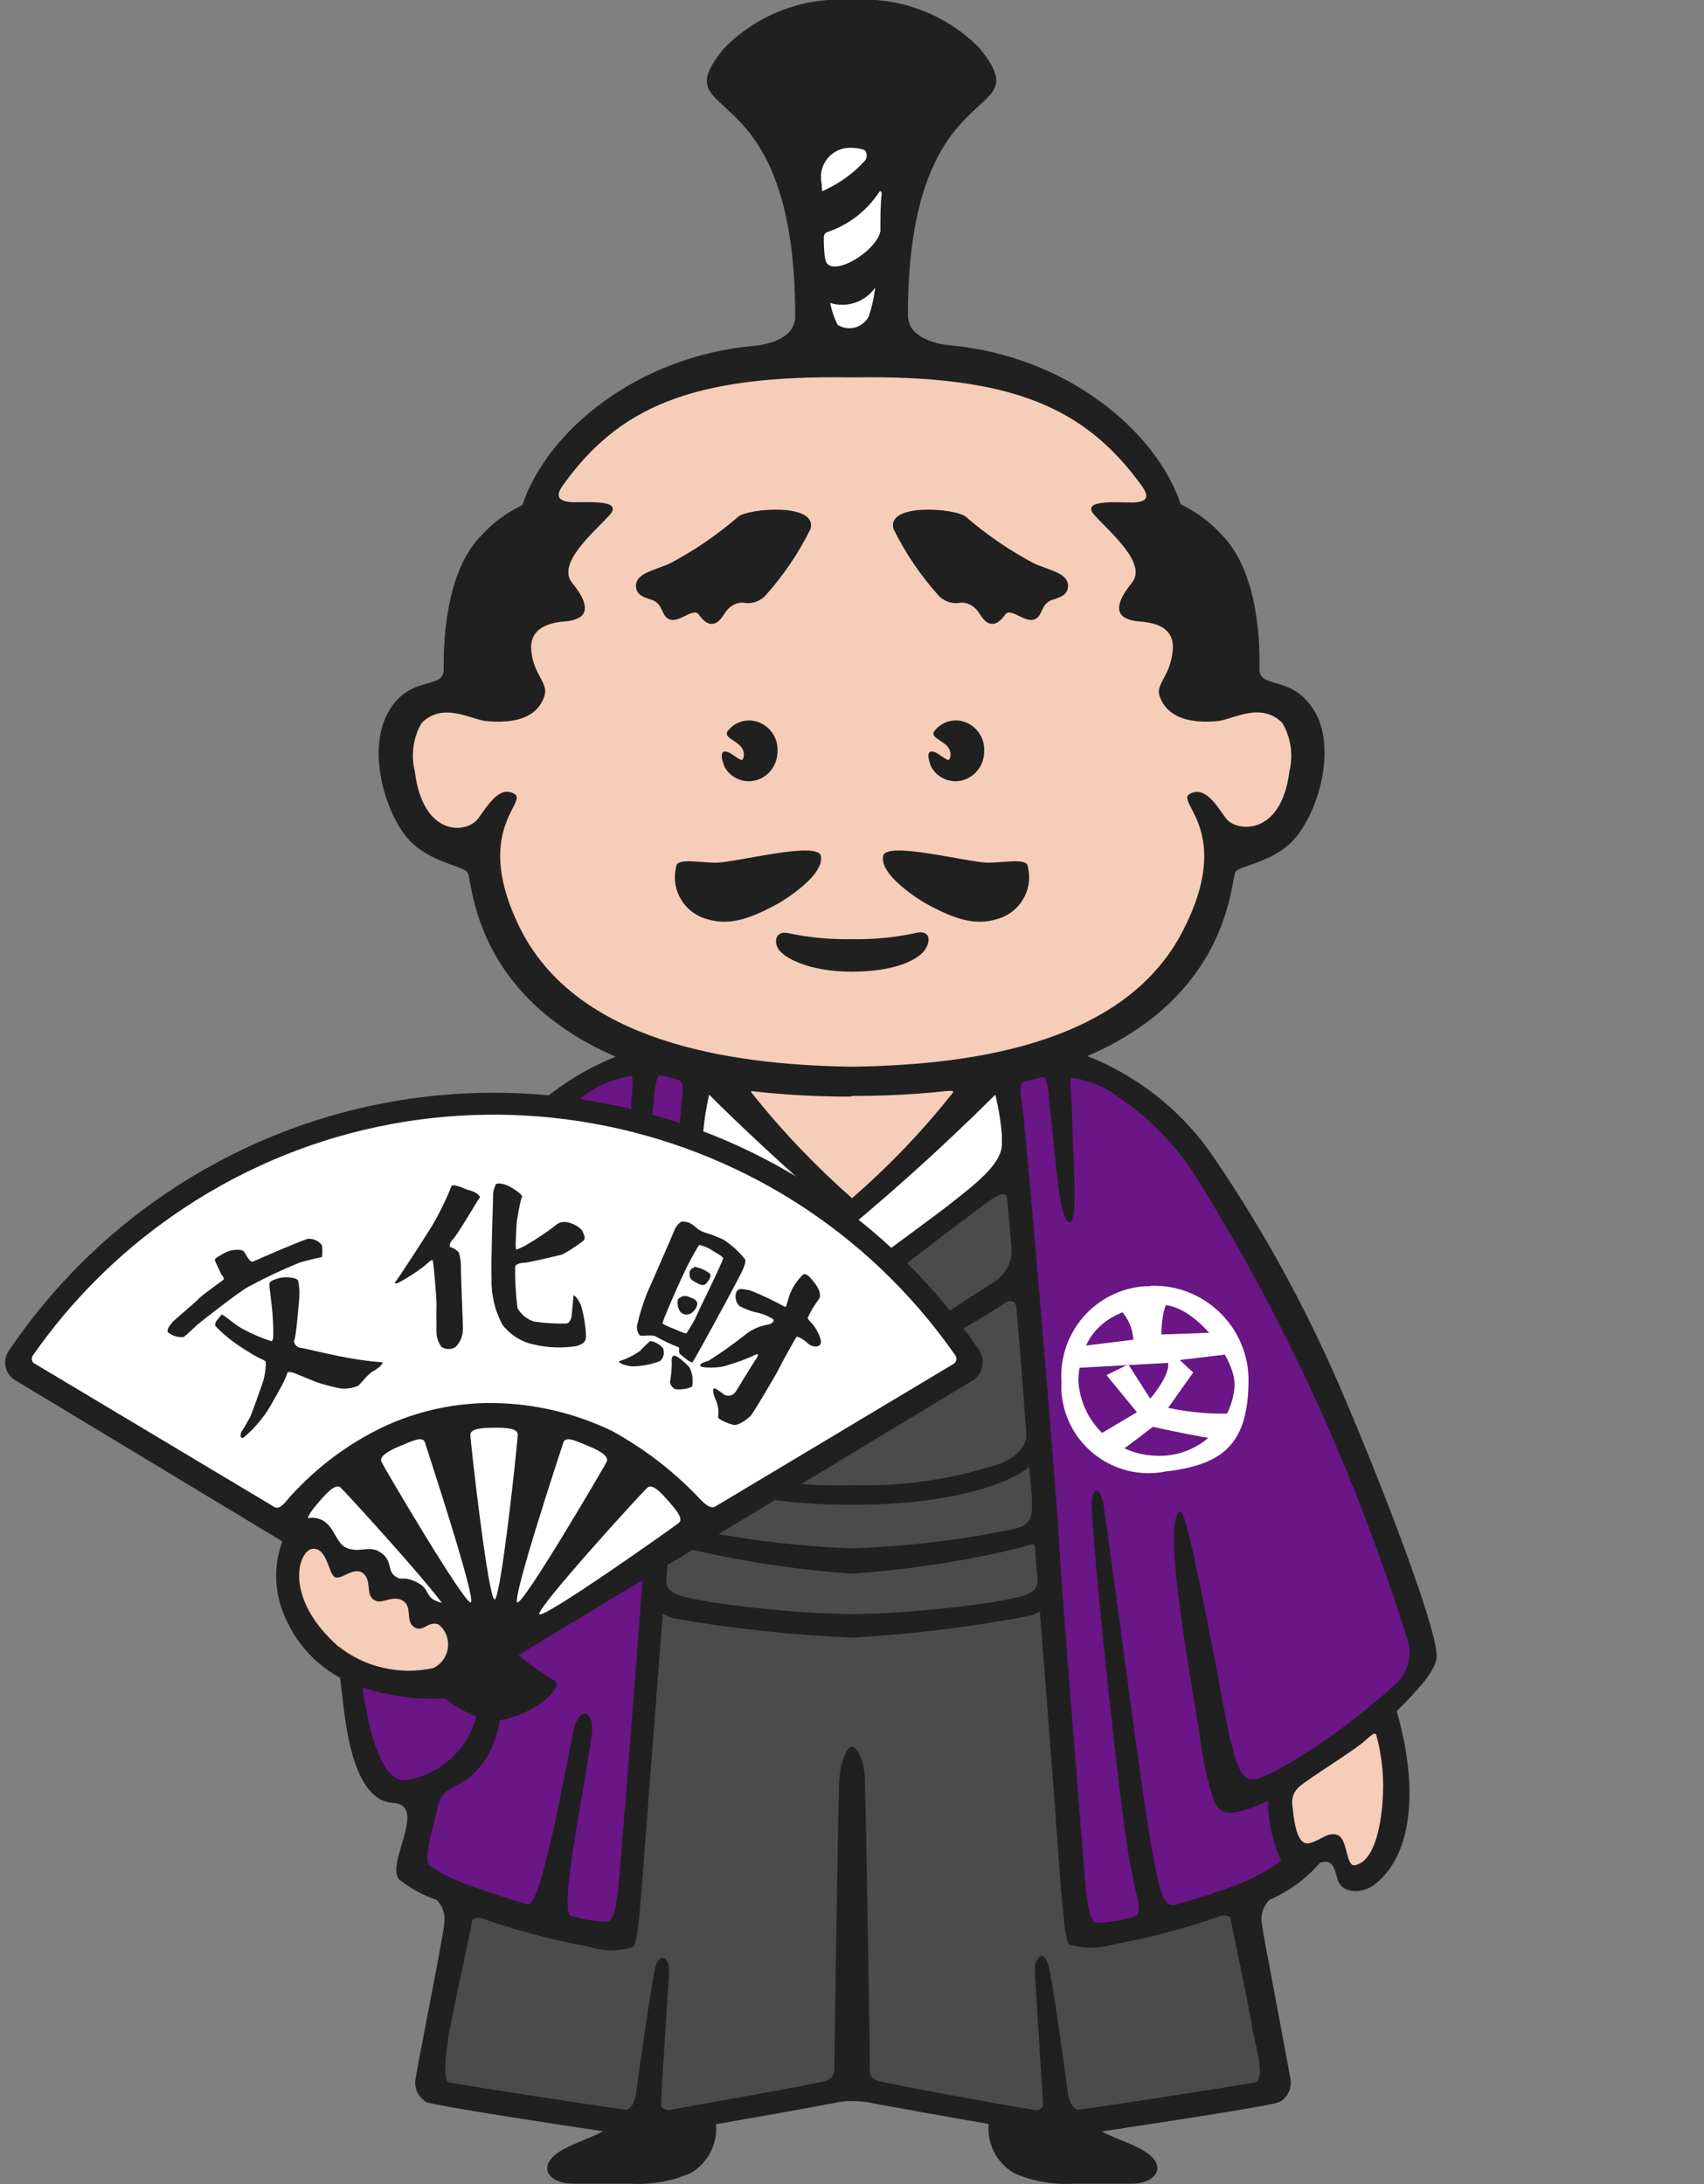 <?xml version="1.0" encoding="UTF-8"?>
<svg id="_レイヤー_1" data-name="レイヤー 1" xmlns="http://www.w3.org/2000/svg" version="1.1" viewBox="0 0 78 100">
  <rect x="0" y="0" width="78" height="100" fill="#808080" stroke="none"/>
  <defs>
    <style>
      .cls-1, .cls-2, .cls-3, .cls-4, .cls-5, .cls-6, .cls-7, .cls-8, .cls-9 {
        stroke-width: 0px;
      }

      .cls-1, .cls-3, .cls-6, .cls-7 {
        fill-rule: evenodd;
      }

      .cls-1, .cls-9 {
        fill: #202020;
      }

      .cls-2, .cls-3 {
        fill: #f5cdb8;
      }

      .cls-4 {
        fill: #6a1686;
      }

      .cls-5, .cls-7 {
        fill: #4b4b4b;
      }

      .cls-6, .cls-8 {
        fill: #fff;
      }
    </style>
  </defs>
  <g id="_レイヤー_2" data-name="レイヤー 2">
    <path class="cls-9" d="M32.72,49.62l-3.89-1.48c-2.5.85-4.67,2.47-6.21,4.62-2.04,2.95-3.81,6.07-5.29,9.34-.3.66-.6,1.33-.88,2l-.68,1.63c-1.31,3.2-3.43,2.88-1.52,5,.81.9,1,3.38,1.47,7.38.33,2.89,1.08,4.37,2.28,4.44,1.63.09-.44,2.91.31,3.53.51.4,1.08.71,1.69.92.28.29.4.7.33,1.1,0,.36-1.25,6.6-1.29,7-.12.45.08.93.5,1.15.53.22,8.86,1.45,9.39,1.53.57.03,1.15-.02,1.71-.15.5-.09,5-.86,7.54-1.34.28-.07.57-.1.86-.09.29,0,.58.02.86.09,2.58.48,7,1.25,7.54,1.34.56.13,1.14.18,1.72.15.52-.08,8.86-1.31,9.39-1.53.42-.22.62-.7.5-1.15-.05-.39-1.25-6.63-1.29-7-.07-.4.05-.8.33-1.1.44-.2.86-.44,1.26-.72.4-.29.76-.63,1.08-1,.57-.16.64.21.8.78s1,.73,1.7.22c2.05-1.62,1.8-5.24,1-7.93,1-1,1.8-1.87,1.83-2.49.06-1.19-2.35-7.48-4.17-11.76-1.67-3.98-3.74-7.78-6.19-11.34-1.53-2.15-3.7-3.77-6.21-4.62l-3.88,1.48h-12.59Z"/>
    <path class="cls-3" d="M39,54.86c-1.68-1.48-3.23-3.1-4.62-4.86,0-.11.12-.09.4-.06,1.09.11,2.81.21,4.23.21h0c1.42,0,3.14-.1,4.23-.21.28,0,.41,0,.4.06-1.39,1.76-2.94,3.39-4.64,4.86Z"/>
    <path class="cls-2" d="M59.47,81.81c-.25.21-.37.54-.31.86.07.71.2,1.85.77,1.72s.83-.54,1.3-.37.37,1.48.8,1.38c.72-.15,1.12-1.27,1.25-2.82.09-1.07,0-2.14-.29-3.17-.09-.09-.18,0-.58.35-.58.49-2.5,1.66-2.94,2.05Z"/>
    <path class="cls-5" d="M39,73.91c-2.21-.05-4.42-.24-6.61-.58-1.09-.22-2-.29-1.88-1.06,0-.18.08-1.08.1-1.26,0-.45,0-.33.73-.14,2.51.61,5.08,1,7.66,1.18,2.58-.18,5.15-.57,7.67-1.18.69-.19.68-.31.72.14,0,.18.08,1.08.1,1.26.09.77-.79.84-1.88,1.06-2.19.34-4.39.53-6.61.58Z"/>
    <path class="cls-4" d="M58.39,81.07c-1.41.77-1.63.52-2.16-1.79-.14-.63-1.84-10.14-2.18-10.07-1,.19.68,8.72.89,10.44.12.95.33,1.89.63,2.8.31.84,1.16.51,1.76.31.24-.09.48-.19.71-.31,0,.95.21,1.89.61,2.75-.56.4-1.16.74-1.79,1-.64.27-2.38.83-3,1s-.75-.58-1.06-2.11c-.44-2.16-2-14.38-2.29-16.21-.13-.84-.6-.93-.53.31.16,3,1.31,13.78,1.72,15.99.37,2,.66,2.45.16,2.6-.55.16-1.11.25-1.68.26-.34-.08-.44-1.05-.55-2.42s-1.09-13.5-1.15-14.99c-.05-1.31-1.2-15.29-1.65-19.7-.07-.74-.27-1.37.13-1.44s.42-.1.73-.17.32,1.08.38,1.53c.26,2,.37,4.88.85,5.11s.17-3.19.15-5.09c0-.57-.16-1.51,0-1.52.84.12,1.63.46,2.29,1,1.51,1.04,2.76,2.41,3.67,4,2.02,3.28,3.83,6.69,5.41,10.21,1.51,3.36,2.82,6.81,3.93,10.33.3.72.15,1.55-.38,2.12-1.7,1.57-3.58,2.94-5.6,4.08Z"/>
    <path class="cls-9" d="M45.27,97.12c-.14.95.32,1.9,1.15,2.38.87.38,1.82.54,2.77.48h2.6c1,0,1.54-.62.93-1.23s-2.12-.89-2.72-1.46l-4.73-.17Z"/>
    <path class="cls-9" d="M32.76,97.12c.14.95-.32,1.9-1.15,2.38-.88.38-1.83.54-2.78.48h-2.6c-1,0-1.54-.62-.92-1.23s2.11-.89,2.69-1.46l4.76-.17Z"/>
    <path class="cls-5" d="M57.45,95.34c-.27.08-7.83,1.25-8.09,1.25s-.44-.4-.49-.84-.61-4.49-.83-5.57-.71-.56-.67.11.34,5.55.38,6.12c-.07.15-.22.23-.38.2-1.77-.29-6-1.06-7.11-1.32-.49-.11-.44-.48-.44-.51,0-.59-.17-11.66-.23-13.19,0-1.06-.41-1.62-.59-1.62s-.54.56-.59,1.62c-.05,1.53-.22,12.6-.22,13.19,0,0,0,.4-.44.51-1.15.26-5.35,1-7.12,1.32-.21,0-.38-.13-.37-.2,0-.57.33-5.46.37-6.12s-.47-1-.66-.11-.79,5.13-.84,5.57-.22.84-.48.84-7.83-1.17-8.1-1.25-.17-1.15,0-2.23c.12-.71,1.05-5,1.05-5.12s.11-.19.39-.18c1.63.57,3.3,1.02,5,1.33.65.21,1.35.21,2,0,.28-.25.43-3.56.79-8,.17-2.18.36-4.66.56-7.26.14.09.29.16.45.21,2.71.48,5.45.77,8.2.89,2.73-.15,5.46-.49,8.15-1,.16-.04.32-.11.46-.21.2,2.6.39,5.08.56,7.26.35,4.45.5,7.76.78,8,.65.2,1.35.2,2,0,1.7-.31,3.37-.75,5-1.33.29,0,.4.07.4.18s.93,4.41,1,5.12c.29,1.19.52,2.22.11,2.34Z"/>
    <path class="cls-7" d="M46.56,67.53c-.44.23-2.58,1.37-7.56,1.37s-7.12-1.14-7.56-1.37c-.19-.1-.36-.23-.52-.37-.05.58-.09,1.16-.14,1.74h0c0,.85.36,1,.76,1.07,2.45.53,4.95.83,7.46.92,2.51-.08,5.01-.38,7.47-.9.41-.12.78-.22.77-1.07h0c0-.59-.09-1.17-.13-1.76-.17.14-.35.27-.55.37Z"/>
    <path class="cls-7" d="M38.2,59.05l-.2-.18c-1.23-.88-3.38-2.58-3.88-2.93-1.13-.82-2.07-1.74-2.15-1.09s-.13,1.48-.2,2.27c-.04.63.28,1.23.83,1.55.46.39.96.72,1.5,1,.66.35.31.72-.33.55-.56-.13-1.11-.3-1.64-.52-.4-.18-.55-.06-.59.26-.11,1.39-.23,2.83-.34,4.3l7-5.21Z"/>
    <path class="cls-7" d="M46.54,60c0-.36-.21-.58-.59-.31-.21.14-1.12.73-1.77,1.08-1.54.95-3.13,1.81-4.76,2.59-.7.17-.7-.3-.11-.65s5.81-3.79,6.17-4c.55-.33.87-.94.82-1.58-.06-.77-.13-1.51-.19-2.21s-1,.23-2.16,1.06c-.49.35-2.65,2.05-3.88,2.93l-9,6.5v.44c.07.74,1,1.13,1.15,1.2,2.19.71,4.48,1.03,6.78.95h0c2.31.07,4.62-.27,6.82-1,.17-.08,1.22-.51,1.16-1.36-.14-1.93-.29-3.84-.44-5.64Z"/>
    <path class="cls-6" d="M45.56,50.12c-2.56,2.55-5.25,4.96-8.07,7.22l1.51,1.12c2.28-1.68,4.22-3.11,4.47-3.32,1-.8,2.48-1.85,2.39-2.85v-.32c-.05-.62-.15-1.24-.3-1.85Z"/>
    <path class="cls-6" d="M38.31,55.52c-2.24-1.92-4.72-4.26-5.85-5.4-.14.62-.24,1.25-.28,1.88v.35c-.06,1,1.42,2,2.39,2.82.16.13,1,.77,2.2,1.64.35-.31.89-.75,1.54-1.29Z"/>
    <path class="cls-4" d="M31,49.41c-.41-.07-.42-.1-.73-.17s-.32,1.08-.38,1.53c-.25,2-.37,4.88-.85,5.11s-.17-3.19-.15-5.09c0-.57.16-1.51,0-1.52-.84.12-1.63.46-2.29,1-1.51,1.04-2.76,2.41-3.67,4-2.02,3.28-3.83,6.69-5.41,10.21-1.27,3,7.17,2,8.05-.11.55-1.29.8-2.21,1.33-2.47s-.11,1.25-.39,2.29c-.82,3.08-3.51,5.68-5,7,0,0,.92,1.16.32.8-.16-.09-.48-.35-.83-.15-.7.21-1.43.29-2.16.25-.65,0-1.27-.05-1.58-.08-.91-.09-1.14.09-1.1.4.06.53.26,9.29,2.42,9.1,1.75-.28,3.1-1.68,3.33-3.43.23-1.78.18-4.2.47-4.28s.62,1.44.62,3.4-.42,3-1.17,3.85-1.58.71-1.77,1.59-.73,2.56-.38,2.79c.46.31.95.57,1.47.76.64.27,2.38.83,3,1s1.77-6.34,2.08-7.87c.27-1.29,1-1,.86.06-.23,2-1.56,8.18-.95,8.34.54.17,1.11.26,1.68.26.35-.08.44-1.05.56-2.42s1.08-13.5,1.14-14.99c.05-1.31,1.2-15.29,1.65-19.7.04-.74.24-1.37-.17-1.44Z"/>
    <path class="cls-9" d="M44.84,61.85c-8.27-12.27-24.93-15.51-37.2-7.24-2.86,1.93-5.31,4.38-7.24,7.24-.29.43-.19,1.01.24,1.31.02.01.03.02.05.03l20.86,12.59c-.49.41-1,.78-1.54,1.12-.69.3,1.58,2,2.77,1.87,1.55-.16,3.22-1.57,2.53-1.87-.55-.33-1.08-.71-1.58-1.12l20.82-12.59c.44-.3.56-.89.29-1.34Z"/>
    <path class="cls-8" d="M32.72,68.99l10.94-6.55c.12-.08.16-.25.08-.37-8.13-11.67-24.17-14.54-35.83-6.41-2.5,1.74-4.67,3.91-6.41,6.41-.08.12-.05.28.07.36,0,0,0,0,.01,0l11,6.58c.22.1.41-.14.72-.51,1.21-1.33,2.66-2.42,4.29-3.19,1.58-.73,3.31-1.1,5.05-1.07,1.86.03,3.7.47,5.38,1.28,1.4.77,2.68,1.74,3.8,2.88.52.58.72.67.92.58Z"/>
    <path class="cls-8" d="M21.55,73.37c.27-.12-2-7-2.1-7.33s-.72,0-1.12.16-1,.45-.87.73,3.83,6.56,4.09,6.44Z"/>
    <path class="cls-8" d="M20.53,73.91c.2-.22-4.71-5.6-4.94-5.8s-.66.27-.95.61-.72.81-.49,1,6.19,4.41,6.38,4.19Z"/>
    <path class="cls-8" d="M22.64,73.23c-.29,0-1.11-7.24-1.11-7.54s.64-.32,1.09-.32,1.08,0,1.08.31-.77,7.55-1.06,7.55Z"/>
    <path class="cls-8" d="M23.68,73.37c-.27-.12,2-7,2.11-7.33s.71,0,1.12.16,1,.45.86.73-3.82,6.56-4.09,6.44Z"/>
    <path class="cls-8" d="M24.69,73.91c-.19-.22,4.71-5.6,4.95-5.8s.65.27.95.61.72.81.49,1-6.19,4.41-6.39,4.19Z"/>
    <path class="cls-9" d="M11.61,57.75c-.19.1-.34-.33-.45-.45s-.5-.09-.73,0-.61.32-.6.38.25.57.29.64.15.21.13.25-1,.72-1.14.88-1.15,1-1.23,1.1-.27.33-.19.45c.2.16.45.24.71.22.12-.07.5-.45.65-.58s1.78-1.41,2.29-1.71c.78-.42,1.58-.8,2.4-1.13.26-.08,1-.25,1-.25.02-.18.02-.35,0-.53-.15-.21-.4-.32-.66-.3-.61.21-2.22.92-2.47,1.03Z"/>
    <path class="cls-9" d="M10.13,60.2c-.12.18-.33.33-.27.51.34.36.72.67,1.13.94.23.16.68.43.84.51s.32.13.34.21c0,.28-.04.55-.11.82-.06.2-.51,1.47-.61,1.69-.13.24-.27.48-.42.71,0,.08-.08.28.11.24.42-.35.79-.77,1.1-1.23.12-.18.52-.91.67-1.18.09-.18.18-.36.24-.55,0-.07.15-.07.33,0s.79.33,1,.41c.36.12.72.21,1.09.29.28.03.56-.01.82-.12.13-.1.46-.55.69-.67s.58-.42.36-.41c-.65-.05-1.29-.15-1.93-.28-.62-.12-1.62-.37-1.76-.38s-.35-.19-.27-.38.19-1.59.22-1.91c.02-.26,0-.52-.05-.77,0-.1-.28-.17-.55-.17-.25,0-.5.07-.72.2-.11.09,0,.46,0,.64.08.56.13,1.12.13,1.68,0,.22,0,.44-.12.4-.48-.16-.94-.36-1.38-.61-.41-.25-.83-.66-.88-.59Z"/>
    <path class="cls-9" d="M21.41,54.48c-.39-.17-.73-.28-.75-.16-.24.61-.53,1.2-.86,1.77-.39.63-1.65,2.58-1.72,2.62s.05.09.2,0c.37-.2.72-.43,1.06-.68.21-.15.43-.42.47-.31s.18,1.76.17,2,0,1.21,0,1.31c.01.23.09.45.23.64.2.13.45.13.65,0,.22-.23.34-.53.33-.85,0-.25-.09-2.35-.09-2.68.01-.26-.02-.53-.09-.78-.09-.12-.22-.2-.36-.25-.11,0-.09-.2.1-.39s1-1.57,1.11-1.74.17-.15,0-.31c-.13-.1-.29-.16-.45-.19Z"/>
    <path class="cls-9" d="M22.7,54.22c-.09.18-.14.37-.13.57,0,.24-.1,2.86-.07,3.75-.02.74.15,1.48.51,2.13.37.47.89.79,1.48.9.61.14,1.23.16,1.85.07.59-.14.46-.41.48-.6-.03-.42-.1-.83-.21-1.23-.1-.29-.35-.58-.36-.48s-.07.9-.1,1-.09.25-.22.27c-.49.01-.99-.02-1.48-.09-.32-.1-.59-.32-.76-.61-.08-.63-.12-1.26-.11-1.9,0-.08.18-.18.39-.18s1.59-.34,1.77-.38c.33-.18.65-.39.95-.62.17-.13,0-.36-.06-.51-.2-.19-.45-.32-.73-.36-.19-.02-.37.05-.5.18-.39.3-.8.57-1.22.82-.17.11-.35.2-.54.26-.08,0,0-.83,0-1.07s.19-1.23.25-1.33-.31-.34-.54-.47-.54-.2-.65-.12Z"/>
    <path class="cls-9" d="M33.1,56.75c.38.24.72.55,1,.9.1.2-.24.76-.46,1.19s-1.88,3.48-1.94,3.53-.37-.2-.54-.35,0-.3-.11-.34c-.34-.13-.68-.29-1-.47-.16-.14-.71,0-.77-.08-.1-.13-.14-.28-.12-.44.11-.49.26-.97.44-1.44.14-.32,1.22-2.77,1.27-2.92s.25-.4.36-.4c.52,0,.56.34,1,.49.3.09.59.2.87.33ZM31.2,58.52c-.11.22-.9,2-.87,2.07s.5.24.61.29c.11.05.47.21.49.16s.32-.48.44-.77,1.25-2.56,1.23-2.66-.41-.29-.53-.38c-.17-.11-.37-.19-.57-.23-.3.49-.57,1-.8,1.52ZM31.77,58.04c-.15.03-.24.18-.2.32,0,0,0,.01,0,.02,0,.19.12.24.29.34s.32.15.41.09.33-.36.23-.49c-.21-.17-.46-.28-.73-.32v.04ZM31.49,59.36c-.17-.06-.35,0-.46.14-.04.19,0,.39.1.55.12.14.32.18.48.09.19-.09.38-.4.28-.55s-.3-.17-.4-.23Z"/>
    <path class="cls-9" d="M29.76,61.4c.23.03.44.15.59.33.08.21.03.44-.14.59-.42.16-.86.24-1.31.24-.45-.07-.66-.21-.52-.25.33-.1.64-.26.92-.46.14-.16.3-.31.46-.45Z"/>
    <path class="cls-9" d="M30.83,62.08c-.08,0-.1.19-.08.33,0,.29-.03.58-.08.86,0,.12.09.25.22.33.27.04.54,0,.79-.11.06-.3.02-.61-.12-.88-.15-.18-.62-.61-.73-.53Z"/>
    <path class="cls-9" d="M35.94,59.84c-.53-.29-1.07-.55-1.63-.77-.19,0-.46-.15-.59.06-.1.23-.05.49.13.67.28.15.59.26.9.32.22.06.43.15.63.27.13.13-.16.27-.29.27-.37.07-.71.23-1,.47-.53.42-1.08.81-1.65,1.17-.22.08-.39.11-.39.23s.9.11,1.18,0c.48-.14.96-.31,1.41-.53.13,0,0,.18-.11.34s-.74,1.21-.84,1.36c-.1.17-.3.25-.49.18-.17-.09-.5-.4-.54-.29s0,.28.12.55c.1.23.13.49.09.74,0,.12.51.32.72.36s.69-.29.83-.49,1.09-1.78,1.26-2.13.74-1.36.78-1.41.39.16.51.29.43.23.57.07-.14-.67-.28-.86-.31-.3-.28-.39c.13-.29.3-.56.49-.82.1-.09.1-.38-.13-.69s-.42-.53-.57-.46c-.23.22-.42.47-.55.76-.14.27-.22.78-.28.73Z"/>
    <path class="cls-6" d="M52.65,58.87c2.39-.09,4.4,1.77,4.5,4.16,0,.04,0,.09,0,.13,0,2.9-1.1,3.9-3.78,4.21-2.16.44-4.27-.96-4.71-3.12-.07-.33-.09-.66-.07-.99-.15-2.26,1.57-4.22,3.83-4.37.08,0,.16,0,.24,0ZM49.36,63.2c.1,1.88,1.62,3.37,3.5,3.45,1.87.12,3.48-1.28,3.65-3.14.11-1.29-1.85-3.81-3.34-3.76s-3.71.57-3.81,3.45Z"/>
    <path class="cls-6" d="M51.31,60c.34.37.54.84.57,1.34l-2.52.31-.42,1,4.53-.25c.09.6-.82,1.64-.82,1.64l-1-1.57-1,.49,1.39,1.7-2,1.19s1.08.67,1.28.56,1.45-1.08,1.45-1.08c0,0,2.62.57,2.78.52.34-.35.65-.73.92-1.14-1.01.05-2.01-.04-3-.25l1.15-1.62-.62-.57,2.25-.27-.25-1-2.84.1s0-1.49.47-1.65c.31-.1-.71-.34-1.48-.15-.35.14-.64.38-.84.7Z"/>
    <path class="cls-9" d="M15.84,70.86c-.56-.25-.54-1.32-1.53-1.37-.67,0-1.17.61-1.4,1.12-.43,1.2-.34,2.53.25,3.67.69,1.45,1.96,2.53,3.5,3,1.18.39,2.43.55,3.67.49.6-.17,1.92-1.52,1.41-2.09-1.09-1.21-.18-1.79-.82-2.1-.34-.17-.54-.09-1-.3s-.23-.54-.87-.85-.65,0-1-.29-.04-.78-.79-1.15c-.48-.19-.85.12-1.42-.13Z"/>
    <path class="cls-2" d="M15.48,75.37c1.23.98,2.83,1.34,4.36,1,.6-.29.84-1.01.55-1.6-.07-.15-.18-.29-.31-.39-.49-.2-.7.39-1.12.12s-.06-.93-.52-1.21-.93.16-1.24,0c-.51-.19-.15-.9-.57-1.25s-1,.32-1.3.17-.34-1.33-1-1.3-1.41,2.19,1.15,4.47Z"/>
    <path class="cls-1" d="M39,50.18h0c17.32,0,17.23-9.63,17.55-10.25.18-.35,1.93-.4,2.92-1.79s1.56-3.77.83-5.34c-1-2-2.67-1.18-2.65-2.18s0-4.22-1.6-6c-.56-.64-1.24-1.16-2-1.53-1.16-3.43-5.29-6.8-10.57-7.28-.76-.07-1.92-.41-1.92-1.37,0-11.47,6.14-8.69,3.29-12.22-1.53-1.57-3.67-2.38-5.86-2.22-2.2-.16-4.35.66-5.88,2.25-2.85,3.53,3.29.75,3.29,12.22,0,1-1.16,1.3-1.92,1.37-5.28.48-9.41,3.85-10.57,7.28-.76.37-1.44.89-2,1.53-1.58,1.75-1.61,5-1.6,6s-1.7.15-2.65,2.18c-.73,1.57-.14,4,.83,5.34s2.74,1.44,2.92,1.79c.32.62.23,10.25,17.55,10.25l.02-.03Z"/>
    <path class="cls-3" d="M39,48.84h0c5.88-.08,12.57-1.19,15.15-6.23,2.35-4.55-.38-5.89.31-6.26s1.19.47,1.65,1.11,2.54.85,2.91-2.13c.19-.76.07-1.56-.32-2.23-1-1-2.28-.14-3-.08-1.86.16-2.43-.59-2.62-1.15s.48-.88.6-2.07-1-1.3-1.55-1.35c-1.43-.12-.86-1.1-.33-1.75.74-.88-.94-2.28-1.69-3.1s1.35-.55,1.88-.6.62-.27.28-.75c-2.58-3.56-5.89-5.1-13.28-4.97-7.39-.13-10.7,1.41-13.23,4.95-.34.48-.2.68.28.75s2.61-.2,1.85.62-2.43,2.22-1.69,3.1c.53.65,1.1,1.63-.33,1.75-.6.05-1.66.23-1.55,1.35s.8,1.47.6,2.07-.76,1.31-2.62,1.15c-.74-.06-2-.91-3,.08-.39.67-.5,1.47-.31,2.23.37,3,2.38,2.87,2.91,2.13s1-1.48,1.65-1.11-2,1.71.31,6.26c2.59,5,9.28,6.15,15.15,6.23h-.03Z"/>
    <path class="cls-1" d="M35.59,34.4c0,.62-.4,1.17-1,1.33-.56.14-1.14-.11-1.42-.61-.15-.36-.25-.82.14-.69.19.06.55.39.65.36s.19-.43-.14-.7-.69-.38-.5-.63c.28-.36.75-.54,1.2-.45.65.13,1.11.72,1.07,1.39Z"/>
    <path class="cls-1" d="M45.05,34.4c0,.62-.4,1.17-1,1.33-.56.14-1.14-.11-1.42-.61-.15-.36-.25-.82.14-.69.19.06.55.39.65.36s.19-.43-.14-.7-.69-.38-.5-.63c.29-.37.76-.54,1.22-.45.64.14,1.09.73,1.05,1.39Z"/>
    <path class="cls-1" d="M39,44.49c2,0,3.13-.57,3.4-1.1s0-.8-.5-.67c-.95.21-1.93.3-2.9.28-.97.02-1.95-.07-2.9-.27-.48-.13-.71.24-.5.67s1.4,1.09,3.4,1.09Z"/>
    <path class="cls-1" d="M40.43,39.18c.17-.67,3.75.28,4.77.32.7,0,1.68-.2,1.83.1.28.98-.21,2.01-1.15,2.4-1.07.41-2,.21-3.62-.7-.9-.56-1.99-1.45-1.83-2.12Z"/>
    <path class="cls-1" d="M37.57,39.18c-.17-.67-3.75.28-4.77.32-.7,0-1.68-.2-1.83.1-.28.98.21,2.01,1.15,2.4,1.07.41,2,.21,3.62-.7.9-.56,1.99-1.45,1.83-2.12Z"/>
    <path class="cls-1" d="M37.1,24.22c-.55,1.12-1.26,2.16-2.1,3.09-.27.25-.64.36-1,.28-.23,0-.58.08-.86.54-.49.8-.93.32-1.16,0s-.87.37-1.3.24-.31-.75-.86-.91-.69-.32-.71-.62c0-.61.81-.7,1.59-1.06,1.11-.59,2.14-1.3,3.09-2.12.46-.39,3.65-.65,3.31.56Z"/>
    <path class="cls-1" d="M40.9,24.22c.55,1.12,1.26,2.16,2.1,3.09.27.25.64.36,1,.28.23,0,.58.08.86.54.49.8.93.32,1.16,0s.87.37,1.3.24.31-.75.86-.91.69-.32.71-.62c0-.61-.81-.7-1.59-1.06-1.11-.59-2.14-1.3-3.09-2.12-.46-.39-3.65-.65-3.31.56Z"/>
    <path class="cls-6" d="M38,13.87c.07.35.18.68.34,1,.47.3,1.08.16,1.38-.3.02-.03.03-.06.05-.09.14-.43.24-.86.29-1.31-.46.66-1.29.94-2.06.7Z"/>
    <path class="cls-6" d="M37.62,8.64h0c0,.16.06.1.14.06.68-.32,1.3-.76,1.81-1.32.14-.14.14-.37,0-.51-.18-.06-.36-.1-.55-.1-.74-.06-1.38.49-1.44,1.23,0,.12,0,.25.02.37.02.09.02.18.02.27Z"/>
    <path class="cls-6" d="M40.22,8.83c-.57.85-1.41,1.49-2.39,1.81-.07.04-.12.12-.12.2,0,.31,0,.64.06,1,.14,1,2.33-.28,2.53-1.25,0-.67,0-1.28.06-1.69h0c0-.16-.07-.2-.14-.07Z"/>
  </g>
</svg>